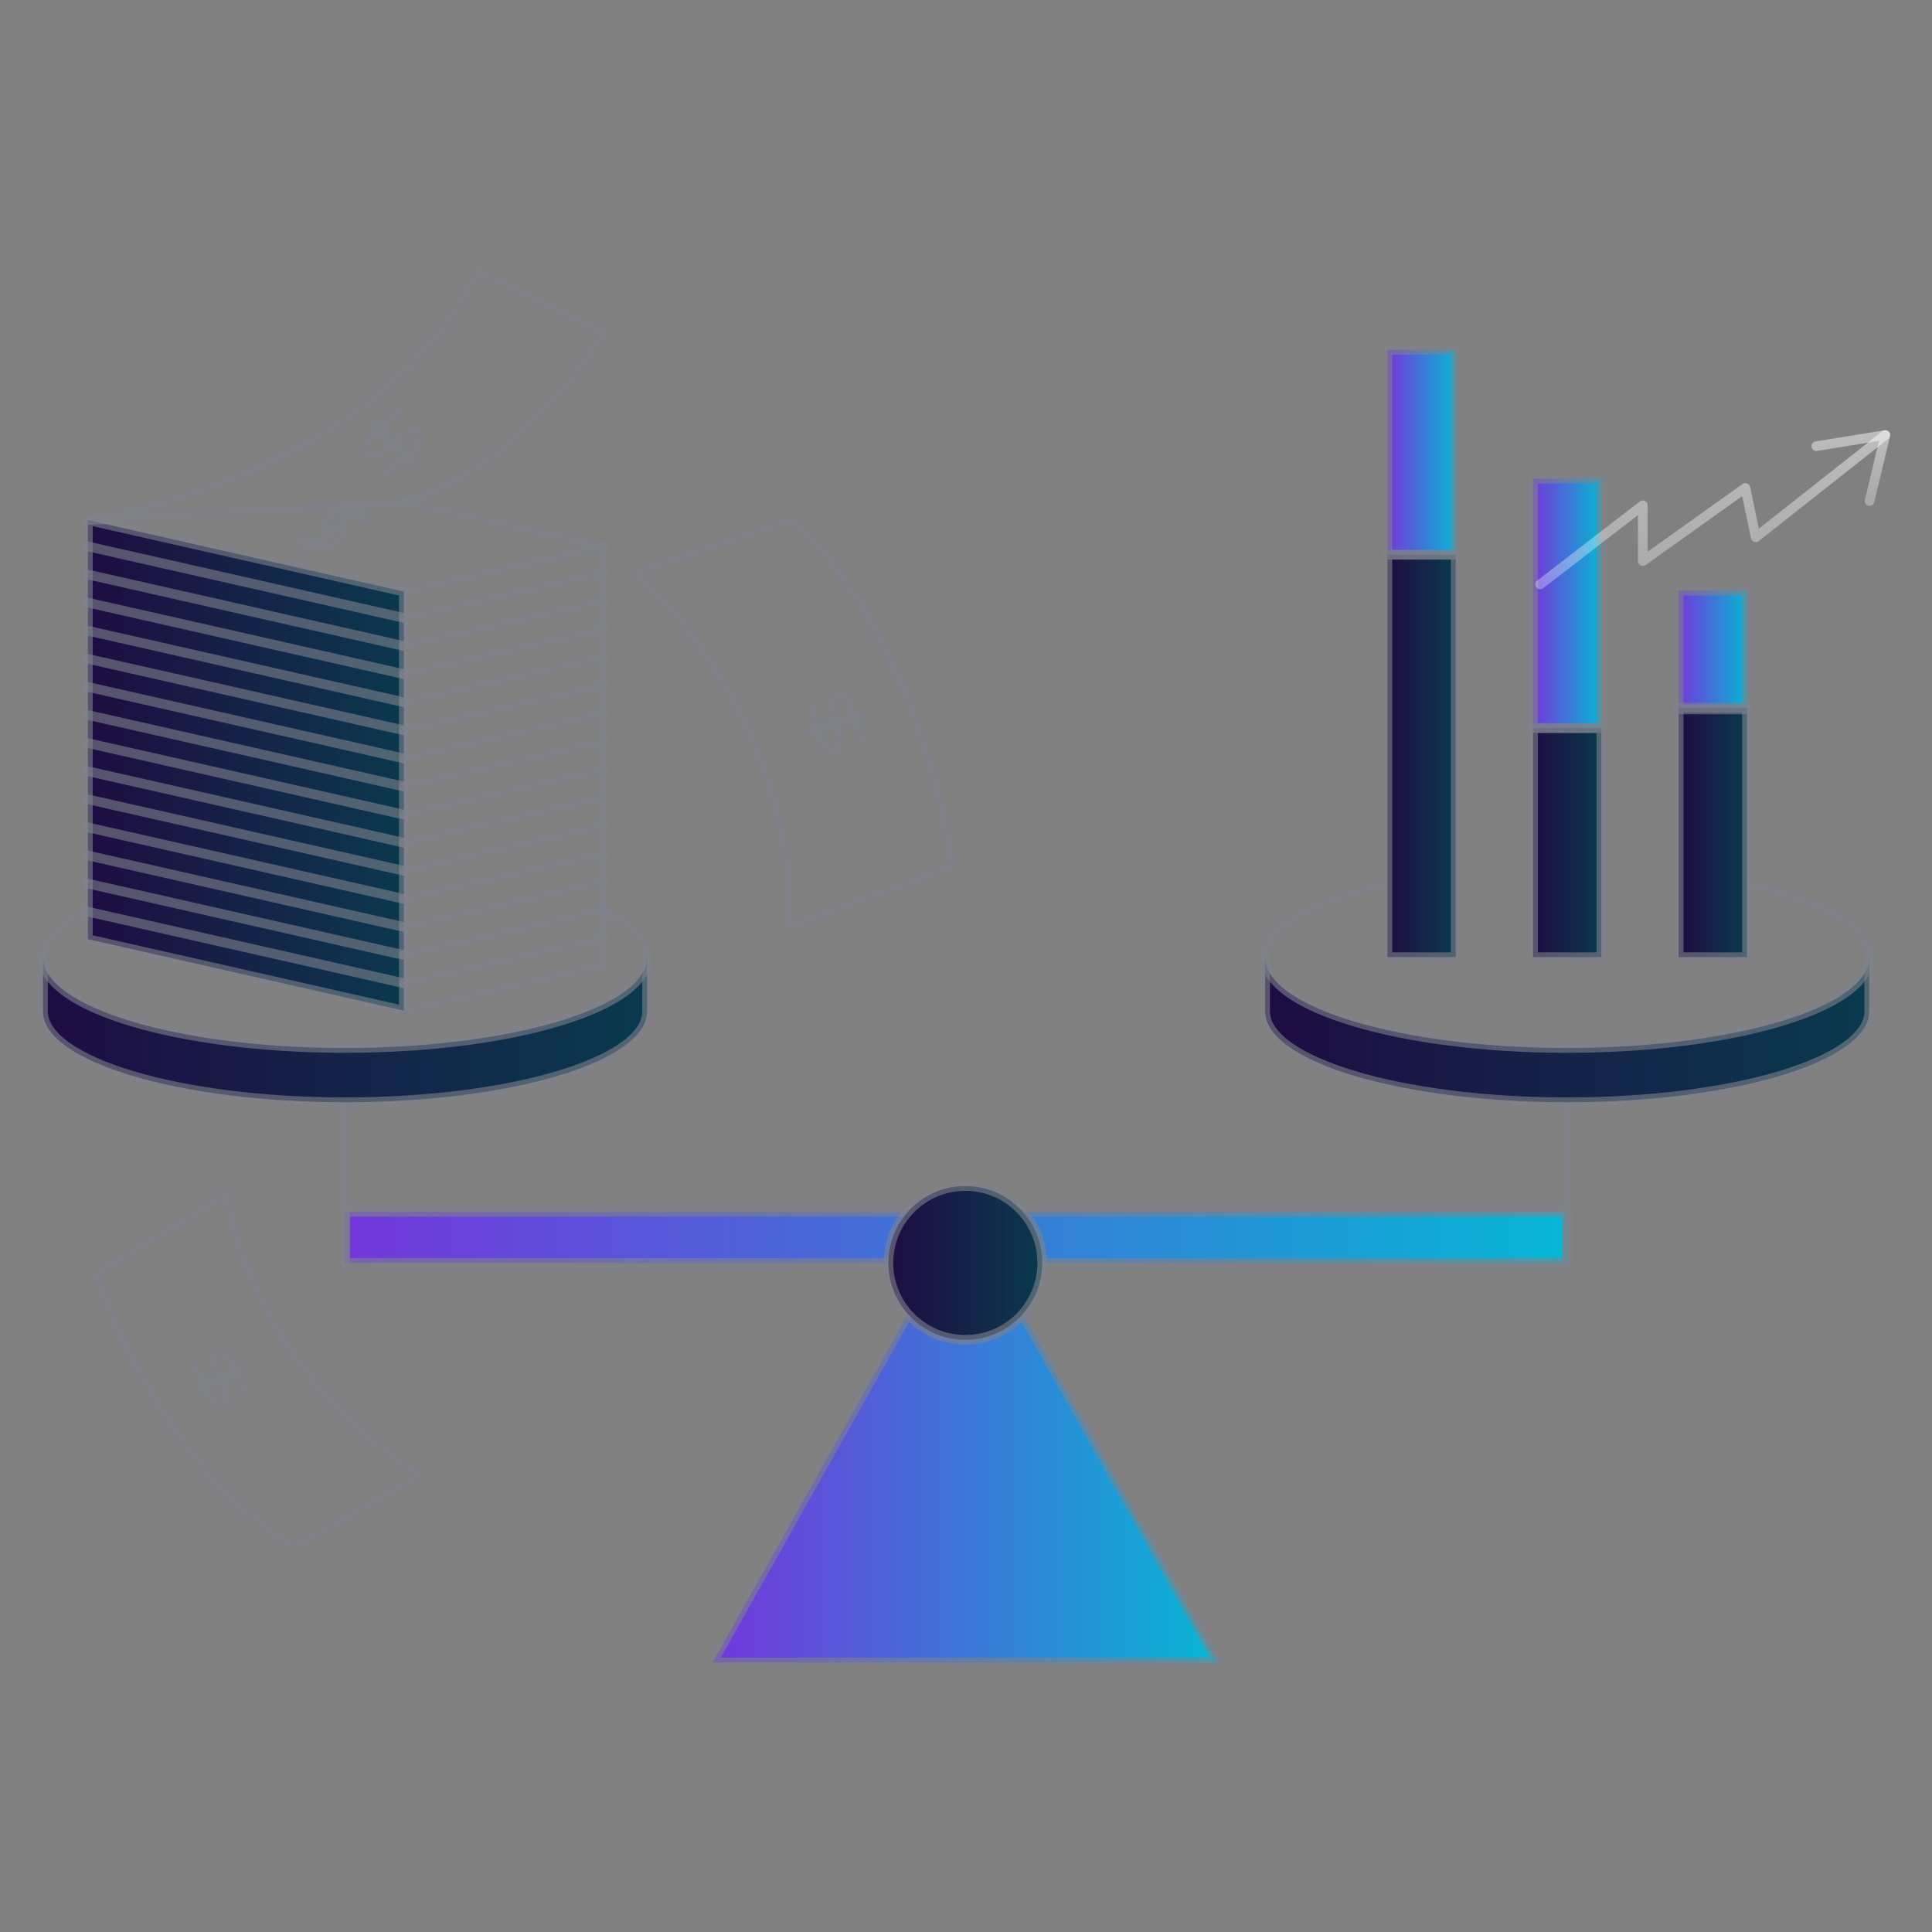 <svg width="200" height="200" viewBox="0 0 200 200" fill="none" xmlns="http://www.w3.org/2000/svg">
<rect x="0" y="0" width="200" height="200" fill="#808080" stroke="none"/>
<g clip-path="url(#clip0_704_8890)">
<path d="M162.233 125.453H35.721V130.736H162.233V125.453Z" fill="url(#paint0_linear_704_8890)"/>
<path style="mix-blend-mode:plus-lighter" opacity="0.6" d="M162.233 125.453H35.721V130.736H162.233V125.453Z" stroke="#7F828B" stroke-linecap="round" stroke-linejoin="round"/>
<path fill-rule="evenodd" clip-rule="evenodd" d="M99.931 125.454L126.1 172.1H73.758L99.931 125.454Z" fill="url(#paint1_linear_704_8890)"/>
<path style="mix-blend-mode:plus-lighter" opacity="0.6" d="M99.931 125.454L126.1 172.1H73.758L99.931 125.454Z" stroke="#7F828B" stroke-linecap="round" stroke-linejoin="round"/>
<path d="M99.931 138.696C104.327 138.696 107.891 135.132 107.891 130.736C107.891 126.34 104.327 122.776 99.931 122.776C95.534 122.776 91.971 126.34 91.971 130.736C91.971 135.132 95.534 138.696 99.931 138.696Z" fill="url(#paint2_linear_704_8890)"/>
<path style="mix-blend-mode:plus-lighter" opacity="0.6" d="M99.931 138.696C104.327 138.696 107.891 135.132 107.891 130.736C107.891 126.34 104.327 122.776 99.931 122.776C95.534 122.776 91.971 126.34 91.971 130.736C91.971 135.132 95.534 138.696 99.931 138.696Z" stroke="#7F828B" stroke-linecap="round" stroke-linejoin="round"/>
<path style="mix-blend-mode:plus-lighter" opacity="0.6" d="M35.721 130.736V114.102" stroke="#7F828B" stroke-linecap="round" stroke-linejoin="round"/>
<path style="mix-blend-mode:plus-lighter" opacity="0.6" d="M162.232 130.736V114.102" stroke="#7F828B" stroke-linecap="round" stroke-linejoin="round"/>
<path fill-rule="evenodd" clip-rule="evenodd" d="M4.451 99.085C4.451 104.274 18.462 108.486 35.72 108.486C52.978 108.486 66.989 104.274 66.989 99.085V104.7C66.989 109.889 52.977 114.102 35.72 114.102C18.463 114.102 4.451 109.885 4.451 104.7V99.085Z" fill="url(#paint3_linear_704_8890)"/>
<path style="mix-blend-mode:plus-lighter" opacity="0.6" d="M62.476 94.217C65.339 95.637 66.989 97.301 66.989 99.085C66.989 104.277 52.989 108.486 35.72 108.486C18.451 108.486 4.451 104.277 4.451 99.085C4.451 97.275 6.151 95.586 9.097 94.152" stroke="#7F828B" stroke-linecap="round" stroke-linejoin="round"/>
<path style="mix-blend-mode:plus-lighter" opacity="0.6" d="M66.989 99.085V104.7C66.989 109.889 52.977 114.102 35.72 114.102C18.463 114.102 4.451 109.885 4.451 104.7V99.085" stroke="#7F828B" stroke-linecap="round" stroke-linejoin="round"/>
<path fill-rule="evenodd" clip-rule="evenodd" d="M130.965 99.085C130.965 104.274 144.975 108.486 162.233 108.486C179.49 108.486 193.502 104.274 193.502 99.085V104.7C193.502 109.889 179.49 114.102 162.233 114.102C144.975 114.102 130.965 109.889 130.965 104.7V99.085Z" fill="url(#paint4_linear_704_8890)"/>
<path style="mix-blend-mode:plus-lighter" opacity="0.6" d="M180.699 91.497C188.46 93.208 193.502 95.975 193.502 99.085C193.502 104.277 179.502 108.486 162.233 108.486C144.964 108.486 130.965 104.277 130.965 99.085C130.965 96.126 135.509 93.487 142.614 91.764" stroke="#7F828B" stroke-linecap="round" stroke-linejoin="round"/>
<path style="mix-blend-mode:plus-lighter" opacity="0.6" d="M193.502 99.085V104.7C193.502 109.889 179.491 114.102 162.233 114.102C144.974 114.102 130.965 109.889 130.965 104.7V99.085" stroke="#7F828B" stroke-linecap="round" stroke-linejoin="round"/>
<path style="mix-blend-mode:plus-lighter" opacity="0.6" d="M41.807 61.244L62.476 56.566V99.946L41.807 104.625V61.244Z" stroke="#7F828B" stroke-linecap="round" stroke-linejoin="round"/>
<path fill-rule="evenodd" clip-rule="evenodd" d="M41.807 61.244L9.098 53.841V97.221L41.807 104.625V61.244Z" fill="url(#paint5_linear_704_8890)"/>
<path style="mix-blend-mode:plus-lighter" opacity="0.6" d="M41.807 61.244L9.098 53.841V97.221L41.807 104.625V61.244Z" stroke="#7F828B" stroke-linecap="round" stroke-linejoin="round"/>
<path style="mix-blend-mode:plus-lighter" opacity="0.6" d="M62.476 56.566L41.945 51.989" stroke="#7F828B" stroke-linecap="round" stroke-linejoin="round"/>
<path style="mix-blend-mode:plus-lighter" opacity="0.6" d="M9.098 56.566L41.807 63.969" stroke="#7F828B" stroke-linecap="round" stroke-linejoin="round"/>
<path style="mix-blend-mode:plus-lighter" opacity="0.6" d="M9.098 59.474L41.807 66.878" stroke="#7F828B" stroke-linecap="round" stroke-linejoin="round"/>
<path style="mix-blend-mode:plus-lighter" opacity="0.6" d="M9.098 62.383L41.807 69.786" stroke="#7F828B" stroke-linecap="round" stroke-linejoin="round"/>
<path style="mix-blend-mode:plus-lighter" opacity="0.6" d="M9.098 65.292L41.807 72.695" stroke="#7F828B" stroke-linecap="round" stroke-linejoin="round"/>
<path style="mix-blend-mode:plus-lighter" opacity="0.6" d="M9.098 68.201L41.807 75.603" stroke="#7F828B" stroke-linecap="round" stroke-linejoin="round"/>
<path style="mix-blend-mode:plus-lighter" opacity="0.6" d="M9.098 71.109L41.807 78.513" stroke="#7F828B" stroke-linecap="round" stroke-linejoin="round"/>
<path style="mix-blend-mode:plus-lighter" opacity="0.6" d="M9.098 74.017L41.807 81.421" stroke="#7F828B" stroke-linecap="round" stroke-linejoin="round"/>
<path style="mix-blend-mode:plus-lighter" opacity="0.6" d="M9.098 76.926L41.807 84.329" stroke="#7F828B" stroke-linecap="round" stroke-linejoin="round"/>
<path style="mix-blend-mode:plus-lighter" opacity="0.6" d="M9.098 79.836L41.807 87.24" stroke="#7F828B" stroke-linecap="round" stroke-linejoin="round"/>
<path style="mix-blend-mode:plus-lighter" opacity="0.6" d="M9.098 82.742L41.807 90.146" stroke="#7F828B" stroke-linecap="round" stroke-linejoin="round"/>
<path style="mix-blend-mode:plus-lighter" opacity="0.6" d="M9.098 85.651L41.807 93.055" stroke="#7F828B" stroke-linecap="round" stroke-linejoin="round"/>
<path style="mix-blend-mode:plus-lighter" opacity="0.6" d="M9.098 88.56L41.807 95.963" stroke="#7F828B" stroke-linecap="round" stroke-linejoin="round"/>
<path style="mix-blend-mode:plus-lighter" opacity="0.6" d="M9.098 91.469L41.807 98.872" stroke="#7F828B" stroke-linecap="round" stroke-linejoin="round"/>
<path style="mix-blend-mode:plus-lighter" opacity="0.6" d="M9.098 94.377L41.807 101.781" stroke="#7F828B" stroke-linecap="round" stroke-linejoin="round"/>
<path style="mix-blend-mode:plus-lighter" opacity="0.6" d="M41.807 63.97L62.476 59.293" stroke="#7F828B" stroke-linecap="round" stroke-linejoin="round"/>
<path style="mix-blend-mode:plus-lighter" opacity="0.6" d="M41.807 66.878L62.476 62.201" stroke="#7F828B" stroke-linecap="round" stroke-linejoin="round"/>
<path style="mix-blend-mode:plus-lighter" opacity="0.6" d="M41.807 69.787L62.476 65.11" stroke="#7F828B" stroke-linecap="round" stroke-linejoin="round"/>
<path style="mix-blend-mode:plus-lighter" opacity="0.6" d="M41.807 72.695L62.476 68.018" stroke="#7F828B" stroke-linecap="round" stroke-linejoin="round"/>
<path style="mix-blend-mode:plus-lighter" opacity="0.6" d="M41.807 75.603L62.476 70.927" stroke="#7F828B" stroke-linecap="round" stroke-linejoin="round"/>
<path style="mix-blend-mode:plus-lighter" opacity="0.6" d="M41.807 78.513L62.476 73.836" stroke="#7F828B" stroke-linecap="round" stroke-linejoin="round"/>
<path style="mix-blend-mode:plus-lighter" opacity="0.6" d="M41.807 81.421L62.476 76.745" stroke="#7F828B" stroke-linecap="round" stroke-linejoin="round"/>
<path style="mix-blend-mode:plus-lighter" opacity="0.6" d="M41.807 84.329L62.476 79.653" stroke="#7F828B" stroke-linecap="round" stroke-linejoin="round"/>
<path style="mix-blend-mode:plus-lighter" opacity="0.6" d="M41.807 87.238L62.476 82.561" stroke="#7F828B" stroke-linecap="round" stroke-linejoin="round"/>
<path style="mix-blend-mode:plus-lighter" opacity="0.6" d="M41.807 90.146L62.476 85.47" stroke="#7F828B" stroke-linecap="round" stroke-linejoin="round"/>
<path style="mix-blend-mode:plus-lighter" opacity="0.6" d="M41.807 93.055L62.476 88.378" stroke="#7F828B" stroke-linecap="round" stroke-linejoin="round"/>
<path style="mix-blend-mode:plus-lighter" opacity="0.6" d="M41.807 95.963L62.476 91.287" stroke="#7F828B" stroke-linecap="round" stroke-linejoin="round"/>
<path style="mix-blend-mode:plus-lighter" opacity="0.6" d="M41.807 98.872L62.476 94.196" stroke="#7F828B" stroke-linecap="round" stroke-linejoin="round"/>
<path style="mix-blend-mode:plus-lighter" opacity="0.6" d="M41.807 101.781L62.476 97.104" stroke="#7F828B" stroke-linecap="round" stroke-linejoin="round"/>
<path style="mix-blend-mode:plus-lighter" opacity="0.6" d="M38.221 53.867L36.183 53.102C35.825 53.013 35.452 52.997 35.087 53.057C34.723 53.117 34.374 53.25 34.063 53.449C33.446 53.847 33.394 54.344 33.947 54.55L35.05 54.972C35.605 55.18 35.576 55.684 34.958 56.086C34.646 56.285 34.297 56.418 33.932 56.478C33.566 56.538 33.193 56.524 32.834 56.435L30.801 55.668" stroke="#7F828B" stroke-linecap="round" stroke-linejoin="round"/>
<path style="mix-blend-mode:plus-lighter" opacity="0.6" d="M31.303 56.851L37.617 52.762" stroke="#7F828B" stroke-linecap="round" stroke-linejoin="round"/>
<path style="mix-blend-mode:plus-lighter" opacity="0.6" d="M9.098 53.84C9.098 53.84 39.463 49.289 49.445 28.033L62.479 34.448C62.479 34.448 55.139 47.657 41.946 51.985L9.098 53.84Z" stroke="#7F828B" stroke-linecap="round" stroke-linejoin="round"/>
<path style="mix-blend-mode:plus-lighter" opacity="0.6" d="M41.175 42.64L38.58 45.12C37.874 45.793 37.602 46.658 37.977 47.051C38.352 47.444 39.231 47.216 39.938 46.541L41.358 45.195C42.066 44.521 42.979 44.263 43.354 44.656C43.729 45.049 43.46 45.916 42.757 46.59L40.156 49.067" stroke="#7F828B" stroke-linecap="round" stroke-linejoin="round"/>
<path style="mix-blend-mode:plus-lighter" opacity="0.6" d="M42.61 47.896L38.779 43.877" stroke="#7F828B" stroke-linecap="round" stroke-linejoin="round"/>
<path style="mix-blend-mode:plus-lighter" opacity="0.6" d="M89.195 76.814L88.208 73.362C87.939 72.422 87.302 71.779 86.778 71.93C86.255 72.08 86.05 72.963 86.319 73.902L86.85 75.786C87.119 76.726 86.923 77.654 86.399 77.803C85.876 77.953 85.234 77.312 84.966 76.372L83.982 72.918" stroke="#7F828B" stroke-linecap="round" stroke-linejoin="round"/>
<path style="mix-blend-mode:plus-lighter" opacity="0.6" d="M83.875 75.642L89.215 74.116" stroke="#7F828B" stroke-linecap="round" stroke-linejoin="round"/>
<path style="mix-blend-mode:plus-lighter" opacity="0.6" d="M65.836 59.291C65.836 59.291 81.933 73.022 81.819 95.867L98.614 89.684C98.614 89.684 95.43 65.587 81.819 53.841L65.836 59.291Z" stroke="#7F828B" stroke-linecap="round" stroke-linejoin="round"/>
<path style="mix-blend-mode:plus-lighter" opacity="0.6" d="M20.258 141.479L21.706 144.305C22.099 145.074 22.763 145.522 23.19 145.3C23.617 145.078 23.646 144.279 23.253 143.509L22.469 141.966C22.076 141.197 22.087 140.358 22.515 140.139C22.942 139.92 23.609 140.366 24.007 141.134L25.451 143.962" stroke="#7F828B" stroke-linecap="round" stroke-linejoin="round"/>
<path style="mix-blend-mode:plus-lighter" opacity="0.6" d="M25.073 141.586L20.703 143.823" stroke="#7F828B" stroke-linecap="round" stroke-linejoin="round"/>
<path style="mix-blend-mode:plus-lighter" opacity="0.6" d="M43.52 152.681C43.52 152.681 27.208 143.527 23.397 123.691L9.887 131.928C9.887 131.928 16.775 152.284 30.59 160.144L43.52 152.681Z" stroke="#7F828B" stroke-linecap="round" stroke-linejoin="round"/>
<path d="M180.843 61.144H173.773V73.44H180.843V61.144Z" fill="url(#paint6_linear_704_8890)"/>
<path d="M150.694 36.213H143.625V57.423H150.694V36.213Z" fill="url(#paint7_linear_704_8890)"/>
<path d="M165.768 49.546H158.699V75.37H165.768V49.546Z" fill="url(#paint8_linear_704_8890)"/>
<path d="M150.694 57.423H143.625V99.084H150.694V57.423Z" fill="url(#paint9_linear_704_8890)"/>
<path d="M165.768 75.37H158.699V99.085H165.768V75.37Z" fill="url(#paint10_linear_704_8890)"/>
<path d="M180.843 73.261H173.773V99.085H180.843V73.261Z" fill="url(#paint11_linear_704_8890)"/>
<path style="mix-blend-mode:plus-lighter" opacity="0.6" d="M150.694 57.423H143.625V99.084H150.694V57.423Z" stroke="#7F828B" stroke-linecap="round" stroke-linejoin="round"/>
<path style="mix-blend-mode:plus-lighter" opacity="0.6" d="M165.768 75.37H158.699V99.085H165.768V75.37Z" stroke="#7F828B" stroke-linecap="round" stroke-linejoin="round"/>
<path style="mix-blend-mode:plus-lighter" opacity="0.6" d="M180.843 73.261H173.773V99.085H180.843V73.261Z" stroke="#7F828B" stroke-linecap="round" stroke-linejoin="round"/>
<path style="mix-blend-mode:plus-lighter" opacity="0.6" d="M180.843 61.144H173.773V73.44H180.843V61.144Z" stroke="#7F828B" stroke-linecap="round" stroke-linejoin="round"/>
<path style="mix-blend-mode:plus-lighter" opacity="0.6" d="M150.694 36.213H143.625V57.423H150.694V36.213Z" stroke="#7F828B" stroke-linecap="round" stroke-linejoin="round"/>
<path style="mix-blend-mode:plus-lighter" opacity="0.6" d="M165.768 49.546H158.699V75.37H165.768V49.546Z" stroke="#7F828B" stroke-linecap="round" stroke-linejoin="round"/>
<path d="M159.441 60.493L170.061 52.307V58.086L180.681 50.51L181.754 55.618L195.171 45.031" stroke="url(#paint12_linear_704_8890)" stroke-linecap="round" stroke-linejoin="round" style="mix-blend-mode:plus-lighter"/>
<path d="M188.025 46.19L195.171 45.031L193.535 51.872" stroke="url(#paint13_linear_704_8890)" stroke-linecap="round" stroke-linejoin="round" style="mix-blend-mode:plus-lighter"/>
</g>
<defs>
<linearGradient id="paint0_linear_704_8890" x1="162.233" y1="128.094" x2="35.721" y2="128.094" gradientUnits="userSpaceOnUse">
<stop stop-color="#06B6D4"/>
<stop offset="1" stop-color="#7337DB"/>
<stop offset="1" stop-color="#7A30DC"/>
</linearGradient>
<linearGradient id="paint1_linear_704_8890" x1="126.1" y1="148.777" x2="73.758" y2="148.777" gradientUnits="userSpaceOnUse">
<stop stop-color="#06B6D4"/>
<stop offset="1" stop-color="#7337DB"/>
<stop offset="1" stop-color="#7A30DC"/>
</linearGradient>
<linearGradient id="paint2_linear_704_8890" x1="91.971" y1="130.736" x2="107.891" y2="130.736" gradientUnits="userSpaceOnUse">
<stop stop-color="#1E0C42"/>
<stop offset="1" stop-color="#0A394E"/>
</linearGradient>
<linearGradient id="paint3_linear_704_8890" x1="4.451" y1="106.594" x2="66.989" y2="106.594" gradientUnits="userSpaceOnUse">
<stop stop-color="#1E0C42"/>
<stop offset="1" stop-color="#0A394E"/>
</linearGradient>
<linearGradient id="paint4_linear_704_8890" x1="130.965" y1="106.594" x2="193.502" y2="106.594" gradientUnits="userSpaceOnUse">
<stop stop-color="#1E0C42"/>
<stop offset="1" stop-color="#0A394E"/>
</linearGradient>
<linearGradient id="paint5_linear_704_8890" x1="9.098" y1="79.233" x2="41.807" y2="79.233" gradientUnits="userSpaceOnUse">
<stop stop-color="#1E0C42"/>
<stop offset="1" stop-color="#0A394E"/>
</linearGradient>
<linearGradient id="paint6_linear_704_8890" x1="180.843" y1="67.292" x2="173.773" y2="67.292" gradientUnits="userSpaceOnUse">
<stop stop-color="#06B6D4"/>
<stop offset="1" stop-color="#7337DB"/>
<stop offset="1" stop-color="#7A30DC"/>
</linearGradient>
<linearGradient id="paint7_linear_704_8890" x1="150.694" y1="46.818" x2="143.625" y2="46.818" gradientUnits="userSpaceOnUse">
<stop stop-color="#06B6D4"/>
<stop offset="1" stop-color="#7337DB"/>
<stop offset="1" stop-color="#7A30DC"/>
</linearGradient>
<linearGradient id="paint8_linear_704_8890" x1="165.768" y1="62.458" x2="158.699" y2="62.458" gradientUnits="userSpaceOnUse">
<stop stop-color="#06B6D4"/>
<stop offset="1" stop-color="#7337DB"/>
<stop offset="1" stop-color="#7A30DC"/>
</linearGradient>
<linearGradient id="paint9_linear_704_8890" x1="143.625" y1="78.253" x2="150.694" y2="78.253" gradientUnits="userSpaceOnUse">
<stop stop-color="#1E0C42"/>
<stop offset="1" stop-color="#0A394E"/>
</linearGradient>
<linearGradient id="paint10_linear_704_8890" x1="158.699" y1="87.228" x2="165.768" y2="87.228" gradientUnits="userSpaceOnUse">
<stop stop-color="#1E0C42"/>
<stop offset="1" stop-color="#0A394E"/>
</linearGradient>
<linearGradient id="paint11_linear_704_8890" x1="173.773" y1="86.173" x2="180.843" y2="86.173" gradientUnits="userSpaceOnUse">
<stop stop-color="#1E0C42"/>
<stop offset="1" stop-color="#0A394E"/>
</linearGradient>
<linearGradient id="paint12_linear_704_8890" x1="177.306" y1="45.031" x2="177.306" y2="60.493" gradientUnits="userSpaceOnUse">
<stop stop-color="white" stop-opacity="0.48"/>
<stop offset="1" stop-color="white" stop-opacity="0.32"/>
</linearGradient>
<linearGradient id="paint13_linear_704_8890" x1="191.598" y1="45.031" x2="191.598" y2="51.872" gradientUnits="userSpaceOnUse">
<stop stop-color="white" stop-opacity="0.48"/>
<stop offset="1" stop-color="white" stop-opacity="0.32"/>
</linearGradient>
<clipPath id="clip0_704_8890">
<rect width="200" height="200" fill="white"/>
</clipPath>
</defs>
</svg>
